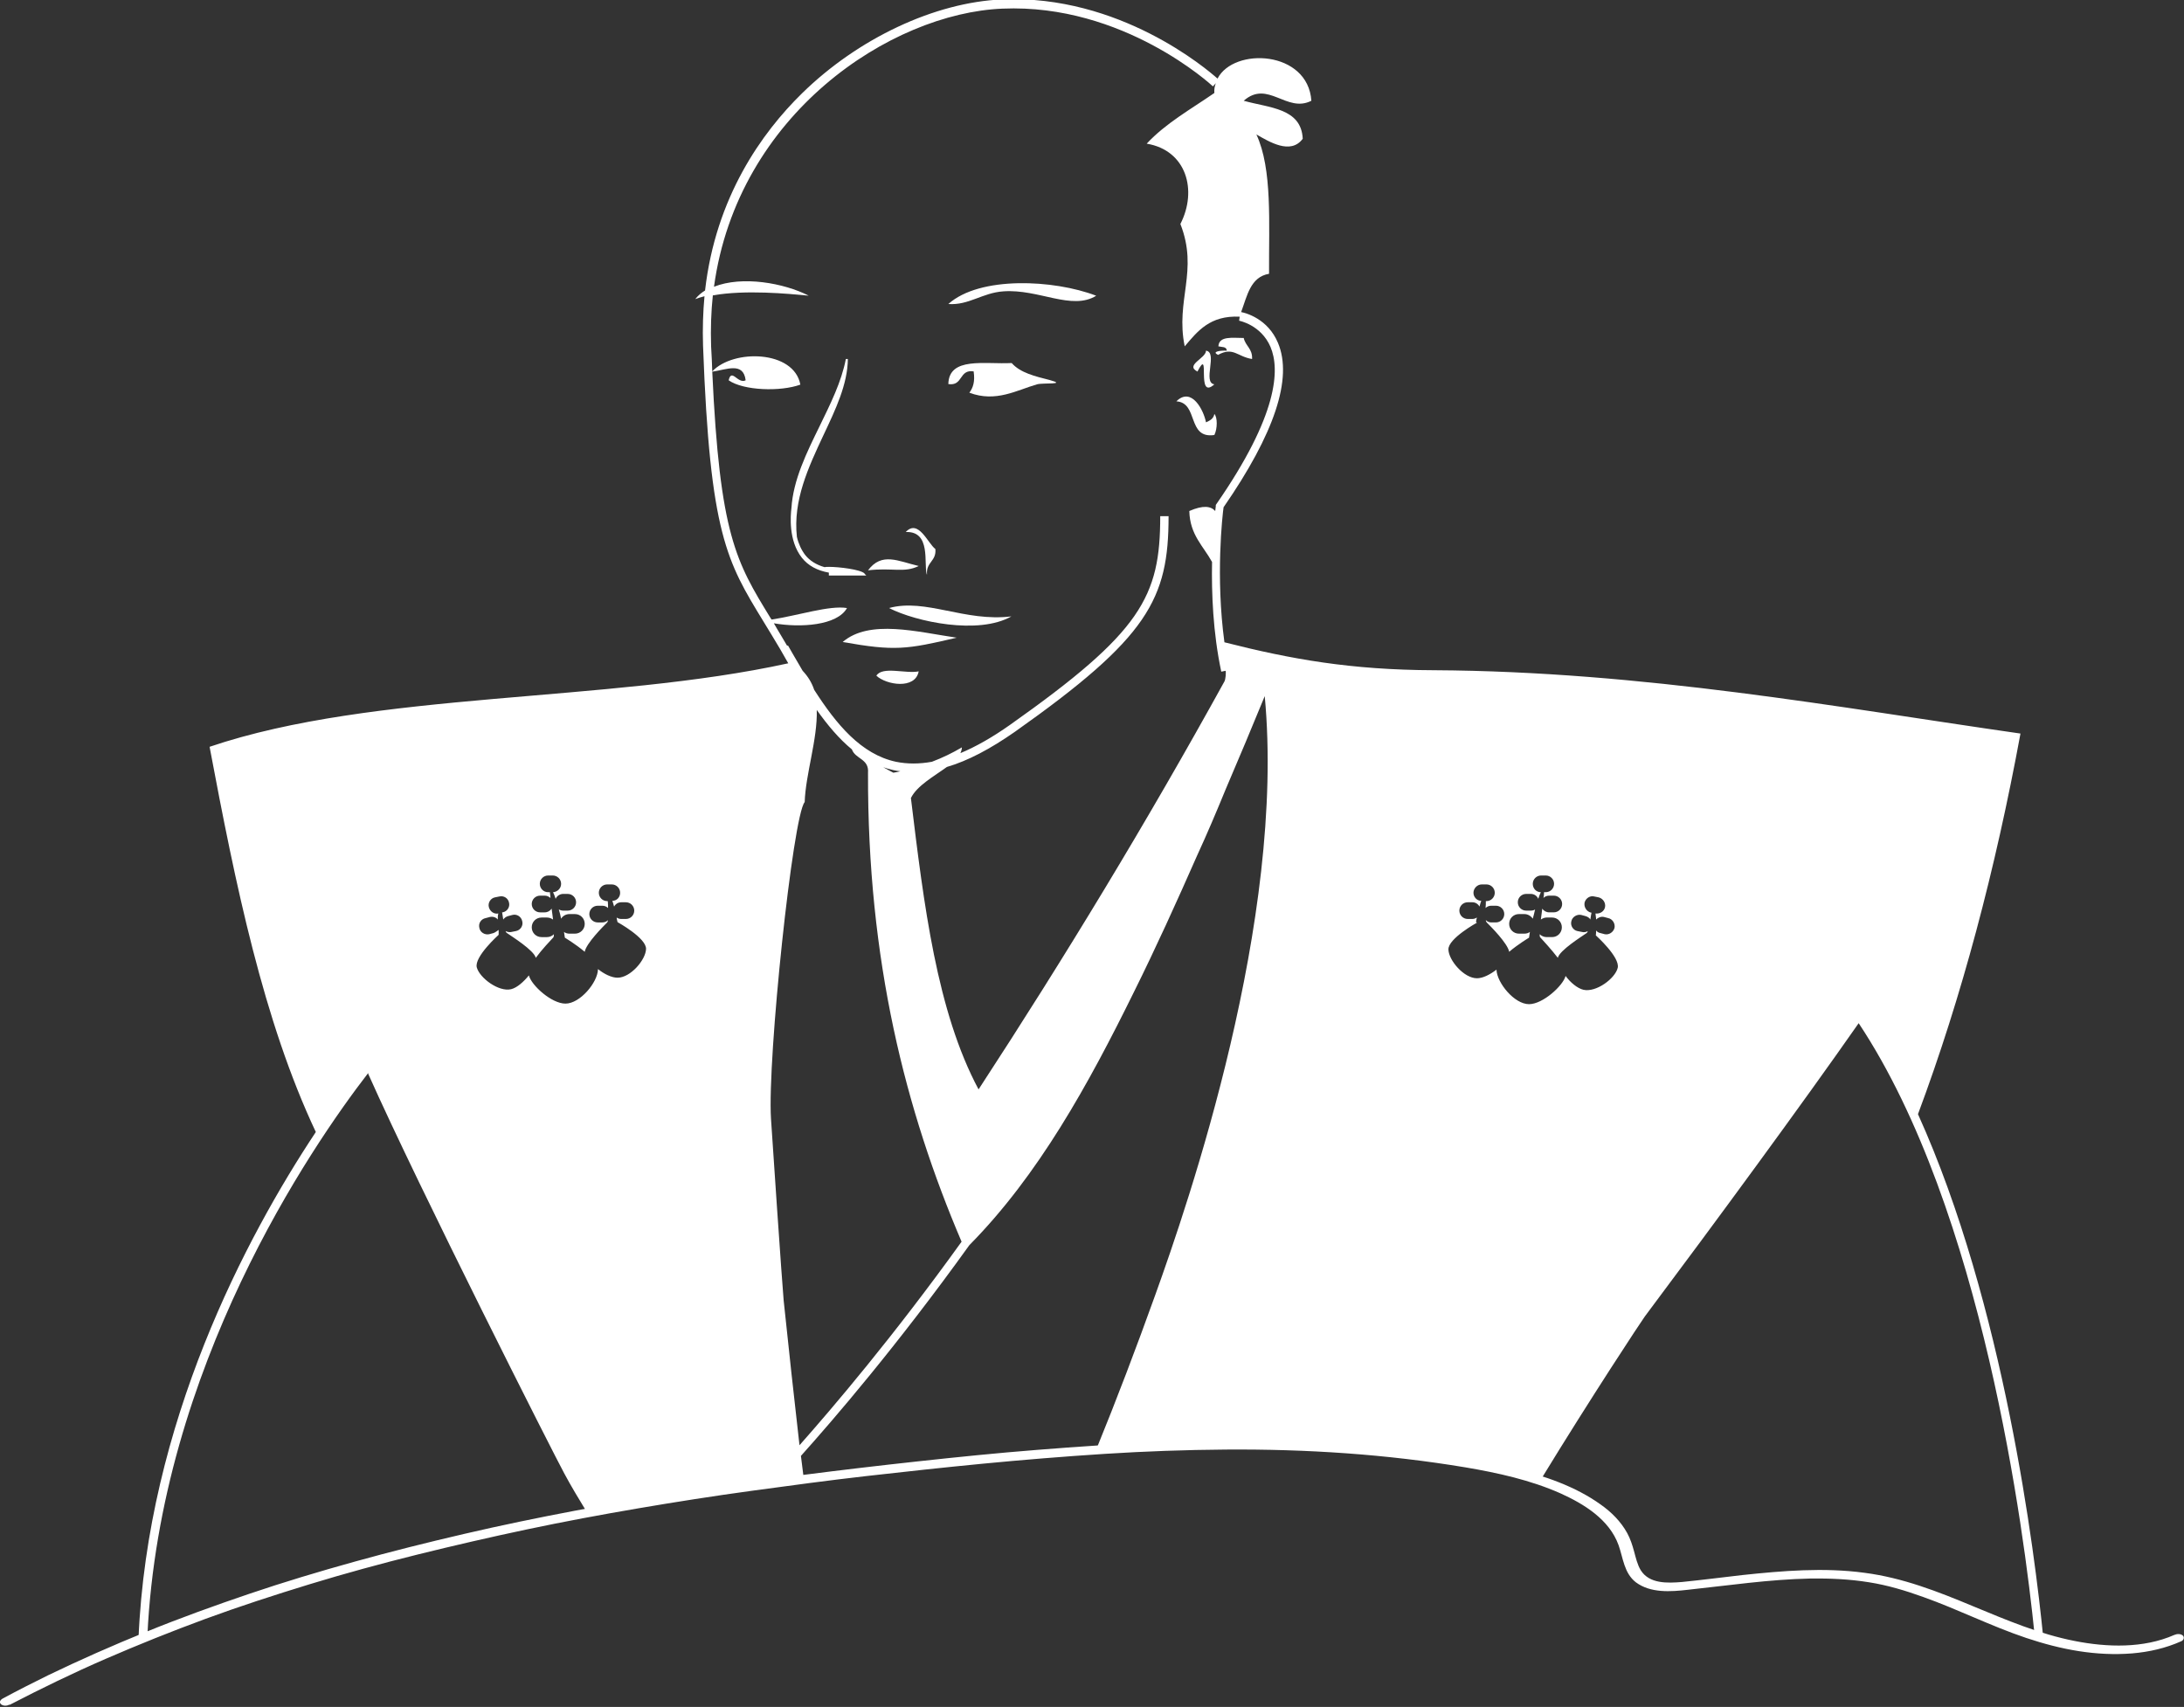 <?xml version="1.0" encoding="UTF-8"?><svg id="_レイヤー_2" xmlns="http://www.w3.org/2000/svg" viewBox="0 0 75.86 59.29"><rect x="0" y="0" width="75.86" height="59.29" fill="#333333" stroke="none"/><defs><style>.cls-1{fill:none;}.cls-2{fill:#fff;}</style></defs><g id="_レイヤー_1-2"><path class="cls-2" d="M.33,59.22c1.1-.57,2.21-1.11,3.34-1.6s2.3-.96,3.47-1.39,2.4-.83,3.61-1.2,2.49-.72,3.74-1.03,2.55-.61,3.83-.88,2.57-.51,3.86-.73,2.63-.43,3.95-.61,2.65-.36,3.97-.51,2.7-.3,4.05-.43,2.81-.25,4.22-.34,2.81-.14,4.21-.15,2.79.03,4.18.13,2.77.26,4.15.49c1.12.19,2.25.44,3.29.9.82.37,1.7.91,2.02,1.8.16.45.19.97.6,1.29.51.38,1.21.33,1.81.26,1.41-.15,2.82-.36,4.24-.39.69-.01,1.37.02,2.05.13.64.1,1.27.29,1.88.51,1.21.43,2.35,1.01,3.57,1.42s2.44.64,3.69.54c.59-.05,1.16-.18,1.7-.42.08-.03.13-.13.06-.2-.08-.07-.21-.06-.3-.02-1.07.47-2.33.43-3.45.21-1.23-.24-2.38-.73-3.54-1.21-1.22-.51-2.45-.99-3.77-1.16-1.41-.19-2.84-.07-4.25.08-.7.08-1.39.17-2.09.24-.5.04-1.13.07-1.43-.41-.12-.2-.17-.43-.23-.65s-.13-.44-.24-.64c-.22-.4-.55-.73-.92-.99-.89-.64-1.97-1-3.02-1.26-1.28-.32-2.6-.5-3.91-.65-1.39-.16-2.79-.24-4.18-.28s-2.83-.02-4.25.03-2.81.15-4.21.26-2.77.25-4.15.4-2.65.3-3.98.47-2.63.36-3.95.56-2.64.43-3.96.68-2.58.51-3.87.81-2.53.61-3.79.96-2.46.71-3.67,1.12-2.4.84-3.58,1.32-2.29.97-3.41,1.51c-.53.26-1.06.53-1.58.81-.07.04-.13.12-.06.19s.21.07.29.02H.33Z"/><path class="cls-1" d="M43.94,24.2c-.45,1.07-.9,2.14-1.35,3.22-.32.79-.66,1.56-1,2.32-.71,1.61-1.43,3.19-2.19,4.73-1.6,3.23-3.32,6.36-5.72,8.8-2.52,3.51-4.73,6.07-5.85,7.32.03.27.07.53.1.8,1.6-.21,3.2-.39,4.79-.56,1.78-.18,3.57-.34,5.37-.46.71-1.74,1.39-3.53,2.04-5.34,1.16-3.22,4.55-13.05,3.81-20.82Z"/><path class="cls-1" d="M30.68,26.65c.11.07.23.13.35.19.08-.02.16-.03.24-.05-.08-.01-.17-.02-.25-.04-.12-.03-.23-.06-.35-.1Z"/><path class="cls-1" d="M27.85,23.3c.19.19.32.42.4.66.76,1.2,1.63,2.24,2.84,2.5.39.09.81.09,1.25,0,.37-.14.72-.31,1.04-.5,0,.07-.01.14-.05.2.54-.22,1.11-.55,1.72-.98,4.57-3.23,5.22-4.44,5.22-7.25h.29c0,2.88-.7,4.21-5.34,7.49-.85.6-1.64,1.01-2.36,1.22-.44.32-1.03.65-1.25,1.08.45,3.71.9,7.41,2.35,10.12,2.99-4.58,5.85-9.28,8.54-14.17.04-.07.07-.31.04-.37l-.15.03c-.28-1.36-.34-2.74-.32-3.81-.3-.55-.77-.94-.79-1.77.48-.21.75-.18.9,0,.01-.1.02-.16.02-.17v-.04s.02-.03.02-.03c2.15-3.1,2.21-4.68,1.88-5.46-.32-.77-1.08-.9-1.09-.91l.02-.14c-1.03-.05-1.46.49-1.91,1.03-.33-1.6.49-2.63-.15-4.25.6-1.16.21-2.56-1.17-2.79.66-.71,1.53-1.2,2.35-1.76,0-.12.02-.24.05-.34l-.1.11S39.02.12,34.82.3c-3.88.16-9.19,3.66-10.01,9.66.98-.39,2.43-.13,3.29.31-.73-.08-2.2-.21-3.33-.01-.06.57-.09,1.16-.06,1.77.01.3.02.59.04.87.74-.78,2.84-.74,3.06.46-.69.26-1.97.21-2.49-.15.1-.44.31.14.59,0-.07-.65-.65-.37-1.16-.3.26,5.67.83,6.61,2.02,8.55.01.02.03.04.04.06.92-.14,2-.5,2.62-.4-.33.61-1.62.69-2.54.53.15.24.3.49.46.78l.16.28c.12.2.23.4.35.6ZM42.61,12.18c0-.14-.18-.11-.29-.15.02-.38.49-.29.88-.29.06.28.32.37.29.73-.52-.08-.66-.43-1.17-.15-.27-.11.09-.16.29-.15ZM41.88,12.18c.42.07-.13,1.11.29,1.17-.66.59-.1-1.37-.59-.44-.46-.24.3-.46.29-.73ZM41.88,14.67c.13-.07.26-.13.29-.29.11.12.11.51,0,.73-.96.13-.54-1.12-1.32-1.17.52-.51.95.31,1.03.73ZM30.44,23.47c.2-.33,1.02-.05,1.47-.15-.12.64-1.13.47-1.47.15ZM30.88,21.12c1.28-.35,2.64.49,4.25.29-1.14.65-3.31.19-4.25-.29ZM38.07,10.27c-.85.54-2-.23-3.23-.15-.72.05-1.2.49-1.91.44,1.09-.98,3.67-.85,5.13-.29ZM35.14,12.62c.3.33.81.46,1.32.59.63.17-.24.09-.44.15-.69.21-1.43.64-2.35.29.12-.17.19-.39.15-.73-.52-.08-.36.52-.88.44.02-.96,1.27-.69,2.2-.73ZM32.5,19.07c.04.43-.33.45-.29.88-.11-.36.16-1.5-.73-1.47.44-.47.77.4,1.03.59ZM31.91,19.66c-.51.25-.91.05-1.76.15.48-.64,1.04-.31,1.76-.15ZM28.79,19.99v-.04s.01-.04.01-.06c-.4-.06-.72-.24-.94-.52-.48-.59-.4-1.47-.36-1.72.06-.98.53-1.93.98-2.85.37-.76.76-1.55.91-2.34h.07c-.02.89-.42,1.75-.85,2.66-.52,1.11-1.06,2.26-.92,3.53.06.25.16.46.29.63.17.21.39.35.67.42.03,0,.09-.01.16-.01.35,0,1.1.09,1.23.23l.06.06h-1.31ZM33.23,22.15c-1.75.41-2.15.47-3.96.15.93-.8,2.59-.35,3.96-.15Z"/><path class="cls-1" d="M51.27,33.97c.21,0,.47-.13.68-.3,0,0,0,0,0,.01.01.45.62,1.19,1.13,1.19.48,0,1.18-.63,1.27-.98.18.22.41.43.62.48.44.1,1.09-.39,1.19-.76.1-.37-.76-1.13-.76-1.13,0-.06,0-.11.01-.17.04.04.09.07.15.09l.15.04c.15.03.31-.06.34-.22.04-.16-.06-.31-.22-.34l-.15-.04c-.1-.02-.21.01-.27.09,0-.08,0-.15-.02-.21.15.03.3-.07.33-.22.03-.15-.06-.31-.22-.34l-.15-.03c-.15-.04-.31.06-.34.21-.04.15.06.31.22.34h.02c-.01.08-.03.16-.04.25-.04-.06-.1-.1-.17-.12l-.15-.04c-.15-.04-.31.06-.34.22-.04.15.06.31.21.34l.15.03c.07.02.15,0,.21-.03-.01.03-.03.06-.04.07-.17.12-.94.6-1,.86-.22-.3-.51-.6-.61-.71-.01-.01-.02-.05-.02-.11.06.06.15.1.24.1h.19c.19,0,.34-.15.34-.34s-.15-.34-.34-.34h-.19c-.08,0-.15.03-.2.07.01-.13.03-.26.05-.38.05.08.14.13.24.13h.16c.16,0,.29-.13.29-.29s-.13-.29-.29-.29h-.16c-.08,0-.14.03-.2.08,0-.08.01-.15.02-.2h.06c.16,0,.29-.13.29-.29s-.13-.29-.29-.29h-.16c-.16,0-.29.13-.29.29s.13.28.28.29c-.03.06-.06.14-.09.23-.04-.1-.14-.17-.26-.17h-.16c-.16,0-.29.13-.29.29s.13.29.29.29h.16c.06,0,.11-.02.15-.04-.03.1-.06.21-.08.32-.06-.1-.17-.16-.29-.16h-.19c-.19,0-.34.15-.34.34s.15.34.34.34h.19c.07,0,.14-.02.19-.06-.01.07-.02.14-.03.2,0,0-.37.22-.69.49-.05-.29-.64-.88-.78-1.02-.01-.01-.02-.04-.03-.08.05.05.12.08.19.08h.16c.16,0,.29-.13.29-.29s-.13-.29-.29-.29h-.16c-.08,0-.14.03-.2.08,0-.09,0-.17.01-.24h.02c.16,0,.29-.13.29-.29s-.13-.29-.29-.29h-.16c-.16,0-.29.13-.29.29s.12.28.27.28c-.02.06-.04.12-.06.2-.05-.09-.14-.15-.25-.15h-.16c-.16,0-.29.13-.29.29s.13.29.29.29h.16c.06,0,.12-.02.16-.05,0,.05-.02.11-.03.16,0,0-1,.55-.99.93.01.38.54,1,.99,1Z"/><path class="cls-1" d="M57.13,45.76c-.13.17-1.83,2.75-3.62,5.68,1.4.47,2.59,1.17,2.94,2.22.15.46.17,1.01.69,1.29.4.21.95.18,1.44.13,2.17-.23,4.4-.62,6.53-.24,1.84.33,3.4,1.2,5.09,1.81.15.05.3.1.46.15-.36-3.56-1.8-14.75-6.11-21.24-1.97,2.82-4.96,6.89-7.43,10.19Z"/><path class="cls-1" d="M12.79,37.3c-2,2.59-7.24,10.24-7.67,19.54,4.76-1.93,9.94-3.29,15.28-4.29-.29-.46-.56-.92-.8-1.37-.35-.65-5-9.84-6.81-13.88Z"/><path class="cls-1" d="M16.54,33.62c.1.37.75.86,1.19.76.21-.05.45-.25.62-.48.09.34.79.98,1.27.98.51,0,1.12-.74,1.13-1.19,0,0,0,0,0-.01.22.17.47.3.68.3.45,0,.98-.62.99-1,.01-.38-.99-.93-.99-.93,0-.06-.02-.11-.03-.16.05.03.1.05.16.05h.16c.16,0,.29-.13.29-.29s-.13-.29-.29-.29h-.16c-.1,0-.2.06-.25.15-.02-.08-.04-.15-.06-.2.15,0,.27-.13.27-.28s-.13-.29-.29-.29h-.16c-.16,0-.29.13-.29.29s.13.29.29.29h.02c0,.07,0,.16.01.24-.05-.05-.12-.08-.2-.08h-.16c-.16,0-.29.13-.29.29s.13.29.29.29h.16c.08,0,.14-.03.2-.08,0,.04-.02.06-.03.08-.14.14-.73.73-.78,1.02-.32-.27-.69-.49-.69-.49,0-.07-.02-.14-.03-.2.05.04.12.06.19.06h.19c.19,0,.34-.15.34-.34s-.15-.34-.34-.34h-.19c-.12,0-.23.07-.29.16-.03-.11-.06-.22-.08-.32.04.03.1.04.15.04h.16c.16,0,.29-.13.29-.29s-.13-.29-.29-.29h-.16c-.12,0-.22.07-.26.17-.03-.09-.06-.17-.09-.23.16,0,.28-.13.28-.29s-.13-.29-.29-.29h-.16c-.16,0-.29.13-.29.29s.13.29.29.29h.06c0,.05,0,.12.02.2-.05-.05-.12-.08-.2-.08h-.16c-.16,0-.29.13-.29.29s.13.29.29.29h.16c.1,0,.19-.05.24-.13.02.13.03.26.05.38-.06-.04-.13-.07-.21-.07h-.19c-.19,0-.34.15-.34.34s.15.34.34.34h.19c.09,0,.18-.04.24-.1,0,.05,0,.09-.02.11-.09.1-.38.41-.61.71-.06-.26-.83-.74-1-.86-.02-.01-.03-.04-.05-.07.06.04.13.05.21.03l.15-.03c.15-.03.25-.19.22-.34-.03-.15-.19-.25-.34-.22l-.15.04c-.08.02-.14.06-.17.12-.01-.09-.03-.17-.04-.24h.02c.15-.04.25-.19.22-.35-.04-.15-.19-.25-.34-.21l-.15.03c-.15.04-.25.19-.21.34.03.15.18.24.33.22,0,.06-.01.13-.02.21-.07-.07-.17-.11-.27-.09l-.15.04c-.15.03-.25.19-.22.34.04.15.19.25.34.22l.15-.04c.06-.01.11-.04.15-.09,0,.05,0,.11,0,.17,0,0-.85.76-.76,1.13Z"/><path class="cls-1" d="M27.22,45.17c.18,1.7.36,3.37.55,5.03,1.16-1.29,3.26-3.75,5.63-7.07-1.95-4.56-3.27-9.75-3.25-16.29.03-.49-.44-.47-.56-.81-.45-.37-.85-.84-1.22-1.37.03,1.02-.39,2.23-.42,3.21-.41.47-1.3,8.9-1.17,11,.02.33.39,5.78.44,6.31Z"/><path class="cls-2" d="M38.07,10.27c-1.46-.56-4.04-.69-5.13.29.71.05,1.18-.39,1.91-.44,1.23-.09,2.38.68,3.23.15Z"/><path class="cls-2" d="M41.59,12.91c.48-.93-.07,1.03.59.44-.42-.06.13-1.11-.29-1.17,0,.27-.75.5-.29.73Z"/><path class="cls-2" d="M33.82,12.91c.05.34-.02.56-.15.73.92.35,1.65-.09,2.35-.29.2-.06,1.07.02.44-.15-.51-.13-1.02-.25-1.32-.59-.93.05-2.18-.23-2.2.73.52.08.36-.52.88-.44Z"/><path class="cls-2" d="M30.88,21.12c.94.48,3.11.94,4.25.29-1.62.2-2.98-.64-4.25-.29Z"/><path class="cls-2" d="M33.23,22.15c-1.37-.2-3.03-.65-3.96.15,1.81.32,2.21.26,3.96-.15Z"/><path class="cls-2" d="M30.44,23.47c.34.32,1.35.49,1.47-.15-.45.09-1.26-.19-1.47.15Z"/><path class="cls-2" d="M42.32,12.32c.52-.28.66.07,1.17.15.02-.36-.23-.45-.29-.73-.39,0-.86-.08-.88.29.11.03.29,0,.29.15-.2-.01-.56.03-.29.15Z"/><path class="cls-2" d="M42.18,15.11c.11-.22.11-.62,0-.73-.03.17-.16.23-.29.29-.08-.42-.5-1.25-1.03-.73.78.05.36,1.31,1.32,1.17Z"/><path class="cls-2" d="M32.2,19.95c-.04-.43.33-.45.29-.88-.26-.19-.59-1.06-1.03-.59.89-.04.62,1.1.73,1.47Z"/><path class="cls-2" d="M31.91,19.66c-.72-.17-1.28-.49-1.76.15.85-.1,1.25.1,1.76-.15Z"/><path class="cls-2" d="M30.03,19.92c-.14-.14-.89-.23-1.23-.23-.07,0-.12,0-.16.01-.28-.08-.51-.22-.67-.42-.13-.17-.23-.38-.29-.63-.14-1.27.4-2.42.92-3.53.43-.91.84-1.77.85-2.65h-.07c-.15.79-.54,1.57-.91,2.33-.45.92-.92,1.87-.98,2.85-.03.25-.11,1.12.36,1.72.22.28.54.45.94.52,0,.01,0,.03,0,.06v.04s1.3,0,1.3,0l-.06-.06Z"/><path class="cls-2" d="M12.79,37.3c1.8,4.04,6.46,13.24,6.81,13.88.24.45.52.91.8,1.37,2.48-.46,5-.85,7.52-1.18-.03-.27-.07-.53-.1-.8,1.12-1.25,3.33-3.81,5.85-7.32,2.4-2.43,4.13-5.57,5.72-8.8.76-1.53,1.48-3.12,2.19-4.73.35-.76.68-1.54,1-2.32.46-1.07.91-2.15,1.35-3.22.73,7.77-2.65,17.6-3.81,20.82-.65,1.81-1.33,3.6-2.04,5.34,4.5-.28,9.03-.26,13.39.55.68.13,1.38.3,2.04.52,1.79-2.93,3.49-5.5,3.62-5.68,2.47-3.3,5.46-7.37,7.43-10.19,4.31,6.49,5.75,17.68,6.11,21.24.1.03.2.06.3.09-.29-2.92-1.36-11.56-4.35-18.17,1.52-4.07,2.69-8.5,3.56-13.22-6.35-.91-13.09-2.16-20.38-2.2-2.87-.01-4.95-.38-7.27-.97-.31-2.28-.07-4.4-.03-4.69,1.77-2.56,2.41-4.48,1.89-5.71-.35-.84-1.12-1.04-1.28-1.07.21-.56.32-1.22.97-1.33-.01-1.75.12-3.64-.44-4.84.44.25,1.19.72,1.61.15-.05-1.07-1.17-1.07-2.05-1.32.84-.74,1.49.44,2.35,0-.12-1.75-2.69-1.87-3.26-.77-.37-.33-3.4-2.92-7.48-2.75-2.34.1-5,1.35-6.95,3.26-1.4,1.37-3,3.61-3.37,6.85-.13.08-.25.18-.34.3.1-.04.21-.07.32-.1-.05.54-.07,1.12-.05,1.72.24,6.55.83,7.5,2.1,9.58.18.3.37.6.58.96l.16.28c.04.07.08.14.12.21-6.28,1.38-14.37.96-20.1,2.9.9,4.79,1.87,9.52,3.69,13.38-2.42,3.65-5.85,10.11-6.16,17.62.1-.04.2-.08.31-.13.44-9.3,5.67-16.95,7.67-19.54ZM51.27,32.03c0-.06.02-.11.03-.16-.05.03-.1.05-.16.05h-.16c-.16,0-.29-.13-.29-.29s.13-.29.29-.29h.16c.11,0,.2.06.25.15.02-.08.04-.15.06-.2-.15,0-.27-.13-.27-.28s.13-.29.29-.29h.16c.16,0,.29.13.29.29s-.13.29-.29.29h-.02c0,.07,0,.16-.01.24.05-.05.12-.08.2-.08h.16c.16,0,.29.13.29.29s-.13.29-.29.29h-.16c-.08,0-.14-.03-.19-.08,0,.04.02.06.03.08.14.14.73.73.78,1.02.32-.27.69-.49.69-.49.01-.07.02-.14.03-.2-.05.04-.12.06-.19.06h-.19c-.19,0-.34-.15-.34-.34s.15-.34.34-.34h.19c.12,0,.23.07.29.16.03-.11.06-.22.08-.32-.04.03-.1.04-.15.04h-.16c-.16,0-.29-.13-.29-.29s.13-.29.29-.29h.16c.12,0,.22.07.26.17.03-.09.06-.17.09-.23-.16,0-.28-.13-.28-.29s.13-.29.29-.29h.16c.16,0,.29.13.29.29s-.13.29-.29.29h-.06c0,.05,0,.12-.02.2.05-.05.12-.08.2-.08h.16c.16,0,.29.13.29.29s-.13.29-.29.29h-.16c-.1,0-.19-.05-.24-.13-.02.13-.03.26-.05.38.06-.04.13-.07.2-.07h.19c.19,0,.34.15.34.34s-.15.34-.34.34h-.19c-.09,0-.18-.04-.24-.1,0,.05,0,.09.02.11.09.1.38.41.61.71.06-.26.83-.74,1-.86.02-.01.03-.04.04-.07-.06.04-.13.05-.21.03l-.15-.03c-.15-.03-.25-.19-.21-.34.03-.15.19-.25.34-.22l.15.04c.07.02.14.06.17.12.01-.09.03-.17.04-.24h-.02c-.15-.04-.25-.19-.22-.35.04-.15.19-.25.34-.21l.15.03c.15.04.25.19.22.34-.03.15-.18.24-.33.22,0,.06.02.13.02.21.07-.07.17-.11.27-.09l.15.04c.15.03.25.19.22.34-.04.15-.19.25-.34.22l-.15-.04c-.06-.01-.11-.04-.15-.09,0,.05,0,.11-.01.17,0,0,.85.76.76,1.13-.09.37-.75.86-1.19.76-.21-.05-.45-.25-.62-.48-.09.34-.79.98-1.27.98-.51,0-1.11-.74-1.13-1.19,0,0,0,0,0-.01-.22.17-.47.3-.68.3-.45,0-.98-.62-.99-1-.01-.38.99-.93.99-.93ZM27.34,22.43c-.16-.28-.32-.53-.46-.78.92.16,2.2.08,2.54-.53-.61-.1-1.7.26-2.62.4-.01-.02-.03-.04-.04-.06-1.19-1.94-1.76-2.88-2.02-8.55.5-.07,1.08-.35,1.16.3-.27.14-.49-.44-.59,0,.52.36,1.8.4,2.49.15-.22-1.2-2.33-1.24-3.06-.46-.01-.28-.02-.57-.04-.87-.02-.61,0-1.2.06-1.77,1.13-.2,2.6-.06,3.33.01-.86-.44-2.31-.7-3.29-.31C25.62,3.96,30.94.46,34.82.3c4.21-.18,7.28,2.67,7.31,2.7l.1-.11c-.04.1-.06.22-.05.34-.81.56-1.69,1.05-2.35,1.76,1.38.23,1.77,1.62,1.17,2.79.64,1.63-.18,2.65.15,4.25.45-.53.88-1.08,1.91-1.03l-.02.14s.76.14,1.09.91c.33.78.27,2.36-1.88,5.46l-.02.03v.04s-.01.06-.02.17c-.15-.17-.42-.21-.9,0,.02.83.49,1.22.79,1.77-.02,1.07.03,2.45.32,3.81l.15-.03c.02.06,0,.3-.04.37-2.69,4.88-5.55,9.59-8.54,14.17-1.45-2.71-1.9-6.41-2.35-10.12.21-.43.81-.76,1.25-1.08.72-.21,1.5-.62,2.36-1.22,4.64-3.28,5.34-4.61,5.34-7.49h-.29c0,2.8-.65,4.02-5.22,7.25-.61.43-1.19.76-1.72.98.03-.07.05-.13.05-.2-.32.19-.67.36-1.04.5-.44.08-.86.08-1.25,0-1.21-.26-2.07-1.3-2.84-2.5-.08-.24-.21-.46-.4-.66-.12-.2-.23-.4-.35-.6l-.16-.28ZM31.27,26.79c-.08.02-.16.04-.24.05-.12-.06-.24-.13-.35-.19.11.04.23.07.35.1.08.02.16.03.25.04ZM27.95,27.87c.03-.98.45-2.19.42-3.21.37.52.77,1,1.22,1.37.12.34.6.32.56.81-.02,6.53,1.3,11.72,3.25,16.29-2.38,3.31-4.48,5.77-5.63,7.07-.19-1.65-.37-3.32-.55-5.03-.05-.52-.42-5.97-.44-6.31-.13-2.09.76-10.53,1.17-11ZM17.29,32.32s-.09.07-.15.09l-.15.04c-.15.03-.31-.06-.34-.22-.04-.16.06-.31.22-.34l.15-.04c.1-.02.21.01.27.09,0-.08,0-.15.02-.21-.15.03-.29-.07-.33-.22-.04-.15.06-.31.21-.34l.15-.03c.16-.04.31.06.34.21.04.15-.06.31-.22.34h-.02c.01.08.03.16.04.25.04-.06.1-.1.17-.12l.15-.04c.15-.04.31.06.34.22.04.15-.06.31-.22.34l-.15.03c-.07.02-.15,0-.21-.03.01.03.03.06.05.07.17.12.94.6,1,.86.22-.3.51-.6.61-.71.01-.01.02-.05.02-.11-.06.06-.15.1-.24.1h-.19c-.19,0-.34-.15-.34-.34s.15-.34.34-.34h.19c.08,0,.15.03.21.07-.02-.13-.03-.26-.05-.38-.05.08-.14.13-.24.13h-.16c-.16,0-.29-.13-.29-.29s.13-.29.29-.29h.16c.08,0,.14.03.2.08,0-.08-.02-.15-.02-.2h-.06c-.16,0-.29-.13-.29-.29s.13-.29.29-.29h.16c.16,0,.29.13.29.29s-.13.28-.28.29c.03.06.06.14.09.23.04-.1.15-.17.26-.17h.16c.16,0,.29.13.29.29s-.13.29-.29.29h-.16c-.06,0-.11-.02-.15-.04.03.1.06.21.08.32.06-.1.17-.16.29-.16h.19c.19,0,.34.15.34.34s-.15.34-.34.34h-.19c-.07,0-.14-.02-.19-.06.01.07.02.14.03.2,0,0,.37.22.69.49.05-.29.64-.88.78-1.02.01-.01.02-.04.03-.08-.05.05-.12.08-.2.08h-.16c-.16,0-.29-.13-.29-.29s.13-.29.29-.29h.16c.08,0,.15.03.2.08,0-.09,0-.17-.01-.24h-.02c-.16,0-.29-.13-.29-.29s.13-.29.29-.29h.16c.16,0,.29.13.29.29s-.12.28-.27.28c.02.06.04.12.06.2.05-.09.14-.15.25-.15h.16c.16,0,.29.13.29.29s-.13.29-.29.29h-.16c-.06,0-.12-.02-.16-.05,0,.05.02.11.03.16,0,0,1,.55.99.93-.01.38-.54,1-.99,1-.21,0-.47-.13-.68-.3,0,0,0,0,0,.01-.01.45-.62,1.19-1.13,1.19-.48,0-1.18-.63-1.27-.98-.18.22-.41.43-.62.48-.43.1-1.09-.39-1.19-.76-.09-.37.76-1.13.76-1.13,0-.06,0-.11,0-.17Z"/></g></svg>